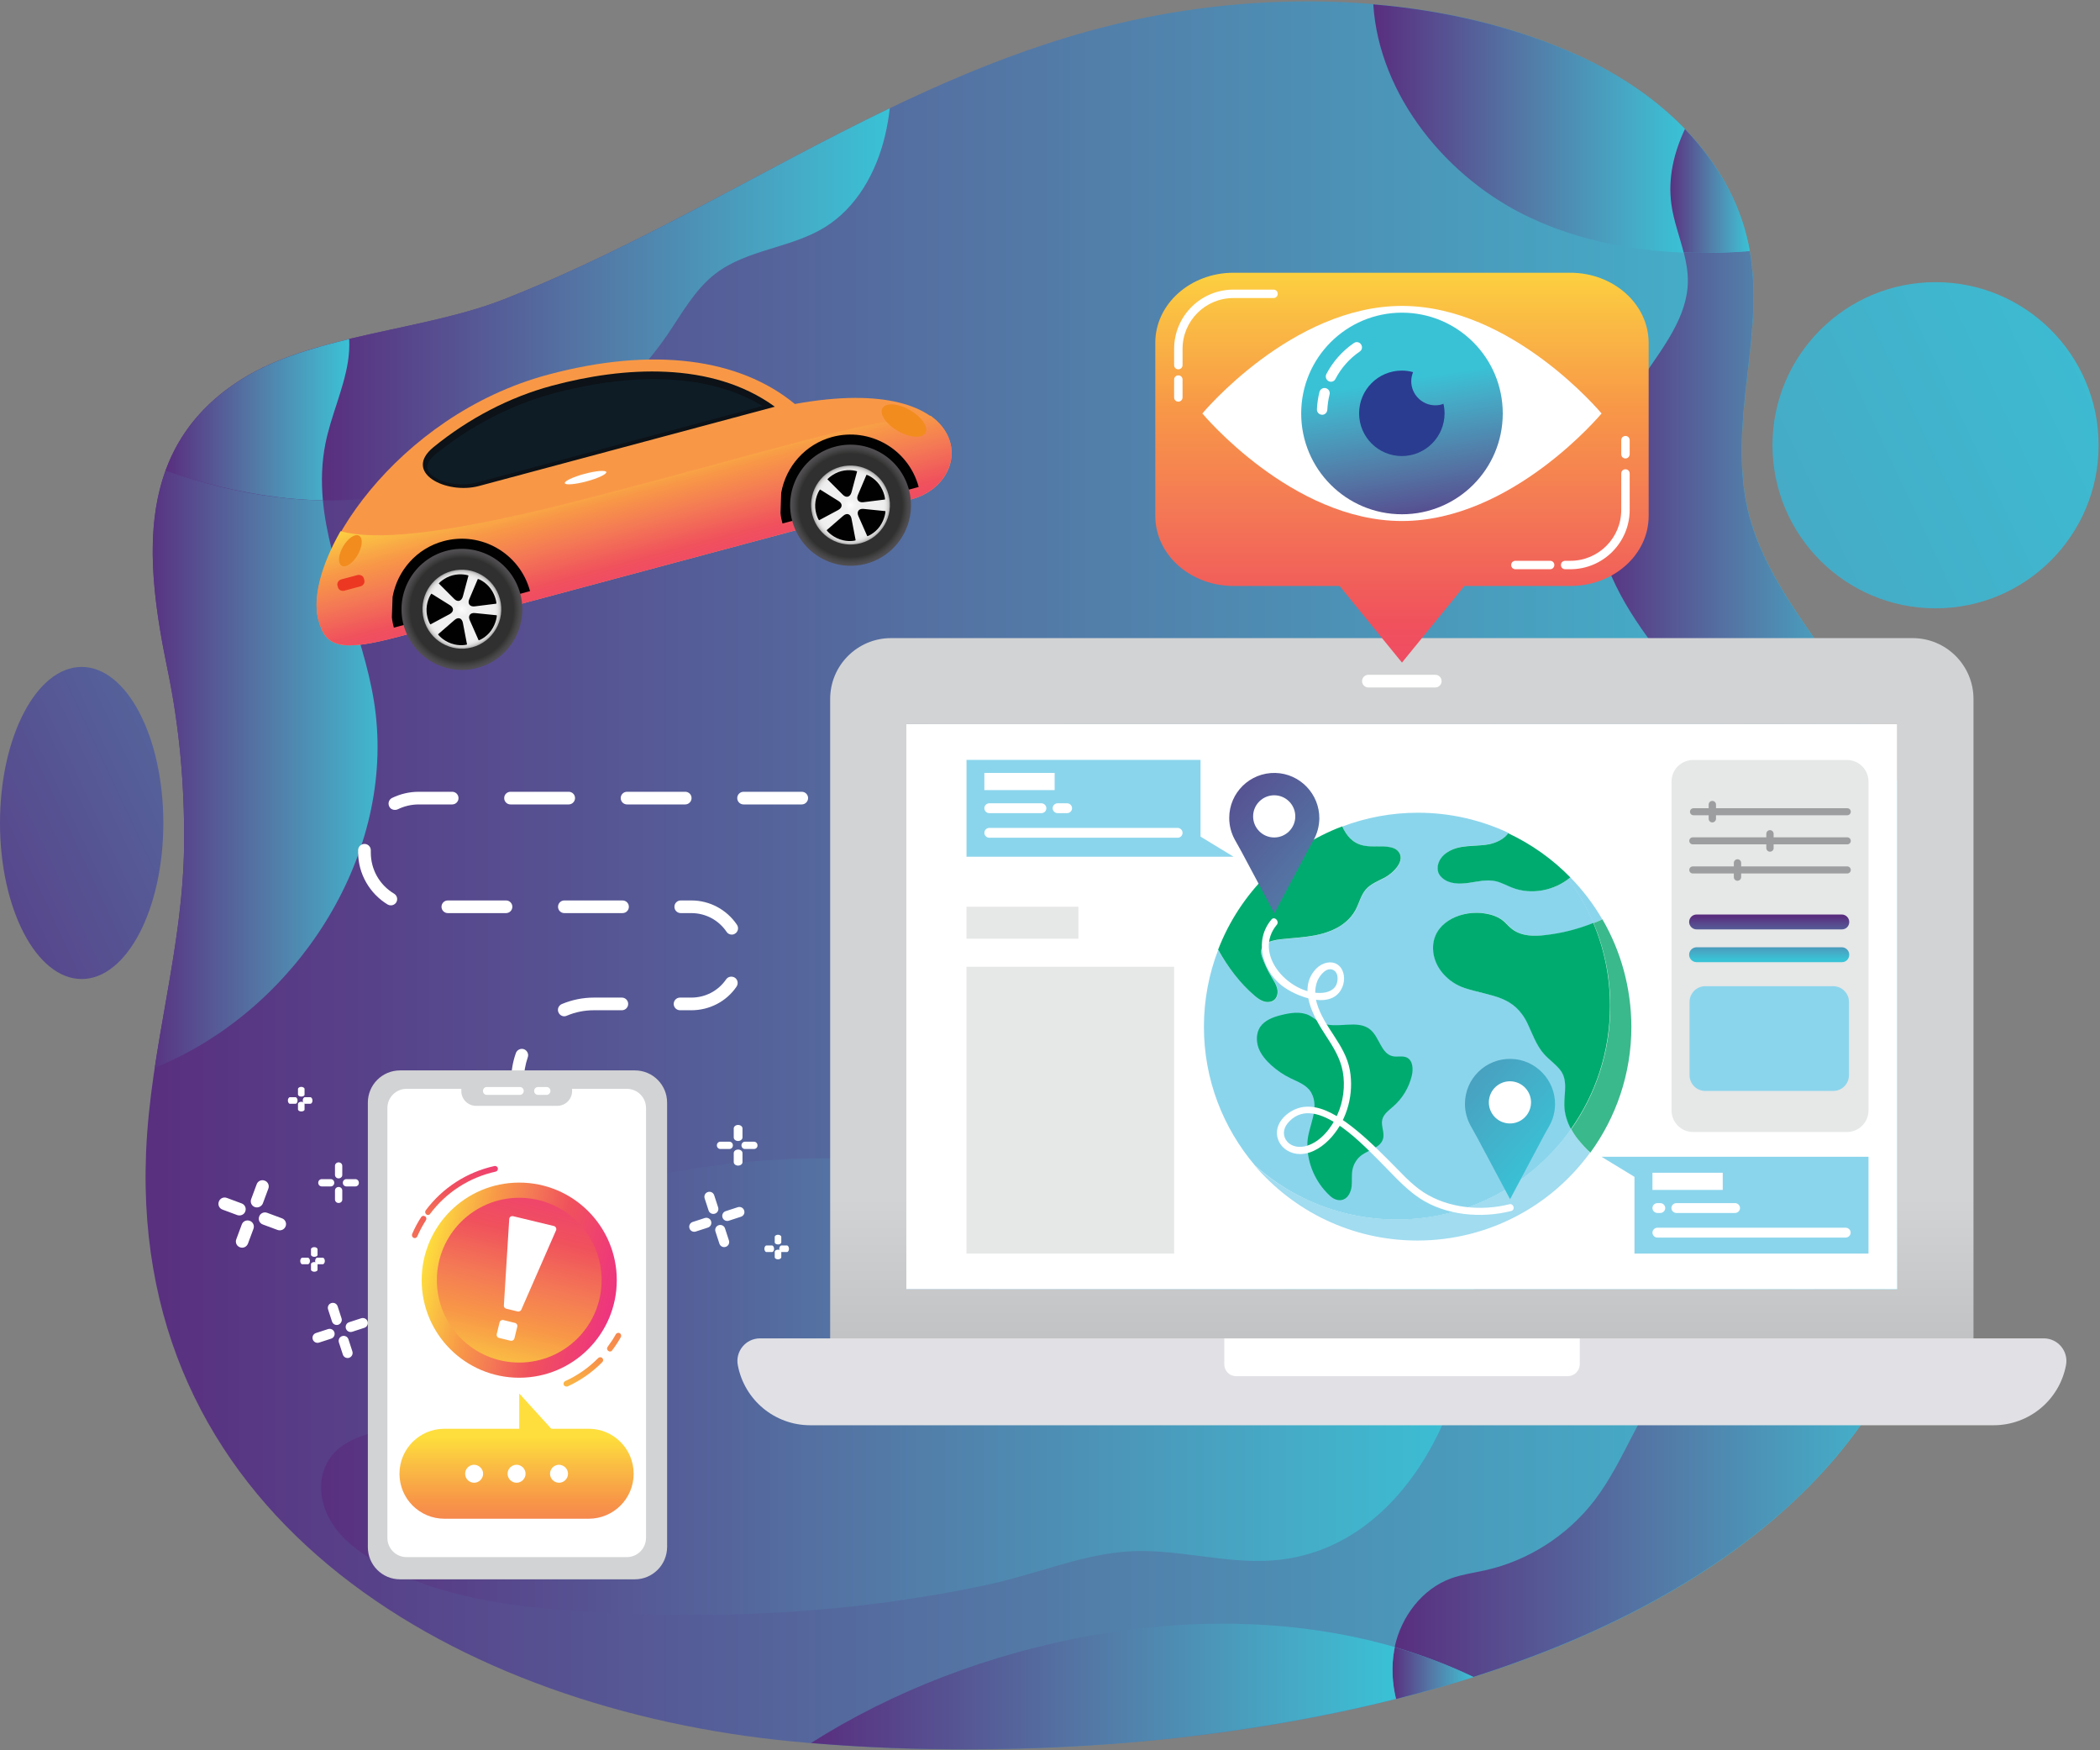 <svg xmlns="http://www.w3.org/2000/svg" width="240" height="200" viewBox="0 0 240 200">
  <rect x="0" y="0" width="240" height="200" fill="#808080" stroke="none"/>
  <defs>
    <linearGradient id="dataprivacy-a" x1="-.005%" x2="99.994%" y1="49.999%" y2="49.999%">
      <stop offset="0%" stop-color="#592E7F"/>
      <stop offset="49.13%" stop-color="#537AA7"/>
      <stop offset="84.2%" stop-color="#45ACC7"/>
      <stop offset="100%" stop-color="#39C2D6"/>
    </linearGradient>
    <linearGradient id="dataprivacy-b" x1="-57.605%" x2="376.74%" y1="146.404%" y2="-242.826%">
      <stop offset="0%" stop-color="#592E7F"/>
      <stop offset="49.13%" stop-color="#537AA7"/>
      <stop offset="84.2%" stop-color="#45ACC7"/>
      <stop offset="100%" stop-color="#39C2D6"/>
    </linearGradient>
    <linearGradient id="dataprivacy-c" x1="-657.207%" x2="136.838%" y1="381.723%" y2="9.272%">
      <stop offset="0%" stop-color="#592E7F"/>
      <stop offset="49.13%" stop-color="#537AA7"/>
      <stop offset="84.2%" stop-color="#45ACC7"/>
      <stop offset="100%" stop-color="#39C2D6"/>
    </linearGradient>
    <linearGradient id="dataprivacy-d" x1="-.039%" x2="99.989%" y1="49.946%" y2="49.946%">
      <stop offset="0%" stop-color="#592E7F"/>
      <stop offset="49.13%" stop-color="#537AA7"/>
      <stop offset="84.2%" stop-color="#45ACC7"/>
      <stop offset="100%" stop-color="#39C2D6"/>
    </linearGradient>
    <linearGradient id="dataprivacy-e" x1=".009%" x2="100.015%" y1="50.003%" y2="50.003%">
      <stop offset="0%" stop-color="#592E7F"/>
      <stop offset="49.13%" stop-color="#537AA7"/>
      <stop offset="84.2%" stop-color="#45ACC7"/>
      <stop offset="100%" stop-color="#39C2D6"/>
    </linearGradient>
    <linearGradient id="dataprivacy-f" x1="-.028%" x2="99.998%" y1="50.003%" y2="50.003%">
      <stop offset="0%" stop-color="#592E7F"/>
      <stop offset="49.13%" stop-color="#537AA7"/>
      <stop offset="84.2%" stop-color="#45ACC7"/>
      <stop offset="100%" stop-color="#39C2D6"/>
    </linearGradient>
    <linearGradient id="dataprivacy-g" x1="-.044%" x2="99.95%" y1="49.98%" y2="49.98%">
      <stop offset="0%" stop-color="#592E7F"/>
      <stop offset="49.13%" stop-color="#537AA7"/>
      <stop offset="84.2%" stop-color="#45ACC7"/>
      <stop offset="100%" stop-color="#39C2D6"/>
    </linearGradient>
    <linearGradient id="dataprivacy-h" x1=".037%" x2="100.171%" y1="50.01%" y2="50.01%">
      <stop offset="0%" stop-color="#592E7F"/>
      <stop offset="49.13%" stop-color="#537AA7"/>
      <stop offset="84.2%" stop-color="#45ACC7"/>
      <stop offset="100%" stop-color="#39C2D6"/>
    </linearGradient>
    <linearGradient id="dataprivacy-i" x1=".028%" x2="100.023%" y1="50.015%" y2="50.015%">
      <stop offset="0%" stop-color="#592E7F"/>
      <stop offset="49.13%" stop-color="#537AA7"/>
      <stop offset="84.2%" stop-color="#45ACC7"/>
      <stop offset="100%" stop-color="#39C2D6"/>
    </linearGradient>
    <linearGradient id="dataprivacy-j" x1="-.031%" x2="99.992%" y1="49.985%" y2="49.985%">
      <stop offset="0%" stop-color="#592E7F"/>
      <stop offset="49.13%" stop-color="#537AA7"/>
      <stop offset="84.2%" stop-color="#45ACC7"/>
      <stop offset="100%" stop-color="#39C2D6"/>
    </linearGradient>
    <linearGradient id="dataprivacy-k" x1=".031%" x2="99.949%" y1="49.976%" y2="49.976%">
      <stop offset="0%" stop-color="#592E7F"/>
      <stop offset="49.13%" stop-color="#537AA7"/>
      <stop offset="84.2%" stop-color="#45ACC7"/>
      <stop offset="100%" stop-color="#39C2D6"/>
    </linearGradient>
    <linearGradient id="dataprivacy-l" x1=".01%" x2="100.017%" y1="50.098%" y2="50.098%">
      <stop offset="0%" stop-color="#592E7F"/>
      <stop offset="49.13%" stop-color="#537AA7"/>
      <stop offset="84.2%" stop-color="#45ACC7"/>
      <stop offset="100%" stop-color="#39C2D6"/>
    </linearGradient>
    <linearGradient id="dataprivacy-m" x1="-.002%" x2="99.999%" y1="49.984%" y2="49.984%">
      <stop offset="0%" stop-color="#592E7F"/>
      <stop offset="49.13%" stop-color="#537AA7"/>
      <stop offset="84.2%" stop-color="#45ACC7"/>
      <stop offset="100%" stop-color="#39C2D6"/>
    </linearGradient>
    <linearGradient id="dataprivacy-n" x1="50.007%" x2="50.007%" y1="141.398%" y2="78.042%">
      <stop offset="0%" stop-color="#9D9E9F"/>
      <stop offset="100%" stop-color="#D2D3D4"/>
    </linearGradient>
    <linearGradient id="dataprivacy-o" x1="-35.444%" x2="201.36%" y1="-71.599%" y2="251.02%">
      <stop offset="0%" stop-color="#592E7F"/>
      <stop offset="49.13%" stop-color="#537AA7"/>
      <stop offset="84.2%" stop-color="#45ACC7"/>
      <stop offset="100%" stop-color="#39C2D6"/>
    </linearGradient>
    <linearGradient id="dataprivacy-p" x1="-159.876%" x2="76.928%" y1="-241.162%" y2="81.457%">
      <stop offset="0%" stop-color="#592E7F"/>
      <stop offset="49.13%" stop-color="#537AA7"/>
      <stop offset="84.2%" stop-color="#45ACC7"/>
      <stop offset="100%" stop-color="#39C2D6"/>
    </linearGradient>
    <linearGradient id="dataprivacy-q" x1="50.046%" x2="50.046%" y1="14.169%" y2="301.892%">
      <stop offset="0%" stop-color="#592E7F"/>
      <stop offset="49.13%" stop-color="#537AA7"/>
      <stop offset="84.2%" stop-color="#45ACC7"/>
      <stop offset="100%" stop-color="#39C2D6"/>
    </linearGradient>
    <linearGradient id="dataprivacy-r" x1="50.046%" x2="50.046%" y1="-205.642%" y2="82.077%">
      <stop offset="0%" stop-color="#592E7F"/>
      <stop offset="49.13%" stop-color="#537AA7"/>
      <stop offset="84.2%" stop-color="#45ACC7"/>
      <stop offset="100%" stop-color="#39C2D6"/>
    </linearGradient>
    <linearGradient id="dataprivacy-s" x1="1.38%" x2="98.587%" y1="38.249%" y2="61.773%">
      <stop offset="0%" stop-color="#FEDE3C"/>
      <stop offset="14.73%" stop-color="#FAB944"/>
      <stop offset="28.63%" stop-color="#F89847"/>
      <stop offset="45.92%" stop-color="#F47955"/>
      <stop offset="65.21%" stop-color="#F0525C"/>
      <stop offset="100%" stop-color="#EE347F"/>
    </linearGradient>
    <linearGradient id="dataprivacy-t" x1="-1.027%" x2="204.737%" y1="206.182%" y2="-423.31%">
      <stop offset="0%" stop-color="#FEDE3C"/>
      <stop offset="14.73%" stop-color="#FAB944"/>
      <stop offset="28.63%" stop-color="#F89847"/>
      <stop offset="45.92%" stop-color="#F47955"/>
      <stop offset="65.21%" stop-color="#F0525C"/>
      <stop offset="100%" stop-color="#EE347F"/>
    </linearGradient>
    <linearGradient id="dataprivacy-u" x1="-65.711%" x2="264.316%" y1="685.22%" y2="-1117.683%">
      <stop offset="0%" stop-color="#FEDE3C"/>
      <stop offset="14.73%" stop-color="#FAB944"/>
      <stop offset="28.63%" stop-color="#F89847"/>
      <stop offset="45.92%" stop-color="#F47955"/>
      <stop offset="65.21%" stop-color="#F0525C"/>
      <stop offset="100%" stop-color="#EE347F"/>
    </linearGradient>
    <linearGradient id="dataprivacy-v" x1="-25.517%" x2="86.584%" y1="260.47%" y2="-51.843%">
      <stop offset="0%" stop-color="#FEDE3C"/>
      <stop offset="14.73%" stop-color="#FAB944"/>
      <stop offset="28.63%" stop-color="#F89847"/>
      <stop offset="45.92%" stop-color="#F47955"/>
      <stop offset="65.21%" stop-color="#F0525C"/>
      <stop offset="100%" stop-color="#EE347F"/>
    </linearGradient>
    <linearGradient id="dataprivacy-w" x1="-79.444%" x2="158.642%" y1="872.349%" y2="-642.7%">
      <stop offset="0%" stop-color="#FEDE3C"/>
      <stop offset="14.73%" stop-color="#FAB944"/>
      <stop offset="28.63%" stop-color="#F89847"/>
      <stop offset="45.92%" stop-color="#F47955"/>
      <stop offset="65.21%" stop-color="#F0525C"/>
      <stop offset="100%" stop-color="#EE347F"/>
    </linearGradient>
    <linearGradient id="dataprivacy-x" x1="33.313%" x2="68.874%" y1="118.883%" y2="-28.062%">
      <stop offset="0%" stop-color="#FEDE3C"/>
      <stop offset="14.73%" stop-color="#FAB944"/>
      <stop offset="28.63%" stop-color="#F89847"/>
      <stop offset="45.92%" stop-color="#F47955"/>
      <stop offset="65.21%" stop-color="#F0525C"/>
      <stop offset="100%" stop-color="#EE347F"/>
    </linearGradient>
    <linearGradient id="dataprivacy-y" x1="50.003%" x2="50.003%" y1="34.937%" y2="208.838%">
      <stop offset="0%" stop-color="#FEDE3C"/>
      <stop offset="14.73%" stop-color="#FAB944"/>
      <stop offset="28.63%" stop-color="#F89847"/>
      <stop offset="45.92%" stop-color="#F47955"/>
      <stop offset="65.21%" stop-color="#F0525C"/>
      <stop offset="100%" stop-color="#EE347F"/>
    </linearGradient>
    <linearGradient id="dataprivacy-z" x1="49.989%" x2="49.989%" y1="-8.275%" y2="141.024%">
      <stop offset="0%" stop-color="#FEDE3C"/>
      <stop offset="14.73%" stop-color="#FAB944"/>
      <stop offset="28.63%" stop-color="#F89847"/>
      <stop offset="45.92%" stop-color="#F47955"/>
      <stop offset="65.21%" stop-color="#F0525C"/>
      <stop offset="100%" stop-color="#EE347F"/>
    </linearGradient>
    <linearGradient id="dataprivacy-A" x1="60.519%" x2="47.41%" y1="117.37%" y2="33.595%">
      <stop offset="0%" stop-color="#592E7F"/>
      <stop offset="49.13%" stop-color="#537AA7"/>
      <stop offset="84.2%" stop-color="#45ACC7"/>
      <stop offset="100%" stop-color="#39C2D6"/>
    </linearGradient>
    <linearGradient id="dataprivacy-B" x1="49.989%" x2="49.989%" y1="-8.275%" y2="141.024%">
      <stop offset="0%" stop-color="#FEDE3C"/>
      <stop offset="14.73%" stop-color="#FAB944"/>
      <stop offset="28.63%" stop-color="#F89847"/>
      <stop offset="45.92%" stop-color="#F47955"/>
      <stop offset="65.21%" stop-color="#F0525C"/>
      <stop offset="100%" stop-color="#EE347F"/>
    </linearGradient>
    <radialGradient id="dataprivacy-C" cx="49.979%" cy="49.895%" r="49.999%" fx="49.979%" fy="49.895%" gradientTransform="matrix(1 0 0 .998 0 .001)">
      <stop offset="85.58%" stop-color="#303030"/>
      <stop offset="86.35%" stop-color="#333332"/>
      <stop offset="92.11%" stop-color="#434243"/>
      <stop offset="96.87%" stop-color="#4D4B4E"/>
      <stop offset="100%" stop-color="#514F52"/>
    </radialGradient>
    <radialGradient id="dataprivacy-D" cx="49.962%" cy="50.097%" r="49.924%" fx="49.962%" fy="50.097%" gradientTransform="matrix(1 0 0 .998 0 .001)">
      <stop offset="0%" stop-color="#FFF"/>
      <stop offset="3.103%" stop-color="#FAFAFA"/>
      <stop offset="17.37%" stop-color="#F1F0F0"/>
      <stop offset="62.85%" stop-color="#F1F0F0"/>
      <stop offset="70.34%" stop-color="#F1F0F0"/>
      <stop offset="84.3%" stop-color="#EFEEEE"/>
      <stop offset="89.33%" stop-color="#E8E7E7"/>
      <stop offset="92.92%" stop-color="#DDDCDB"/>
      <stop offset="95.81%" stop-color="#CDCCCC"/>
      <stop offset="98.27%" stop-color="#BAB9B9"/>
      <stop offset="100%" stop-color="#A9A8A8"/>
    </radialGradient>
  </defs>
  <g fill="none">
    <path fill="url(#dataprivacy-a)" d="M21.044,96.193 C21.076,89.735 20.546,83.245 19.133,76.418 C16.546,63.904 15.373,50.956 27.695,43.277 C35.791,38.233 48.386,37.815 57.59,34.201 C82.12,24.594 103.1,8.129 129.237,2.361 C145.398,-1.205 164.225,-0.739 179.534,5.96 C187.02,9.237 193.799,14.345 197.622,21.719 C203.679,33.398 197.719,44.064 199.357,56.112 C200.739,66.329 209.092,73.976 213.799,82.924 C219.02,92.867 222.731,103.663 224.064,114.843 C226.345,134.008 221.173,154.49 207.968,168.594 C181.542,196.835 126.651,202.474 90.522,198.988 C52.803,195.357 15.02,174.104 16.691,131.791 C17.157,119.695 20.98,108.466 21.044,96.193 Z"/>
    <ellipse cx="9.333" cy="94.04" fill="url(#dataprivacy-b)" rx="9.333" ry="17.831"/>
    <circle cx="221.205" cy="50.876" r="18.635" fill="url(#dataprivacy-c)"/>
    <g transform="translate(17.35 .482)">
      <path fill="url(#dataprivacy-d)" d="M157.687,24.466 C163.149,26.988 169.06,28.145 175.084,28.386 C174.618,26.57 173.944,24.771 173.687,22.908 C173.269,19.888 173.944,17.012 175.229,14.281 C171.582,10.506 167.036,7.614 162.201,5.494 C155.197,2.426 147.47,0.675 139.598,0.016 C140.257,10.394 148.016,20 157.687,24.466 Z"/>
      <path fill="url(#dataprivacy-e)" d="M22.394,40.867 C21.88,44.064 20.45,47.036 19.823,50.217 C19.39,52.386 19.341,54.538 19.534,56.691 C34.811,56.948 50.378,50.297 58.956,37.719 C60.627,35.261 62.088,32.562 64.45,30.763 C68.048,28.016 73.044,27.871 76.9,25.494 C80.562,23.245 82.827,19.165 83.807,14.972 C84.048,13.96 84.225,12.916 84.337,11.888 C69.606,18.972 55.614,27.695 40.241,33.719 C34.956,35.791 28.562,36.803 22.538,38.249 C22.586,39.133 22.538,40.016 22.394,40.867 Z"/>
      <path fill="url(#dataprivacy-f)" d="M175.084,28.369 C175.357,29.446 175.55,30.522 175.55,31.631 C175.518,35.727 172.723,39.181 170.442,42.586 C167.149,47.486 164.643,53.253 165.173,59.133 C165.703,65.028 169.205,70.217 172.867,74.876 C175.534,78.265 178.426,81.606 182.088,83.888 C185.43,85.976 189.285,87.1 193.157,87.775 C195.229,88.145 197.301,88.369 199.39,88.514 C198.474,86.458 197.494,84.434 196.434,82.442 C191.743,73.494 183.373,65.847 181.992,55.631 C180.691,46.024 184.225,37.285 182.618,28.209 C180.112,28.402 177.59,28.466 175.084,28.369 Z"/>
      <path fill="url(#dataprivacy-g)" d="M19.55,56.691 C19.357,54.538 19.406,52.386 19.839,50.217 C20.466,47.052 21.896,44.064 22.41,40.867 C22.538,40.016 22.602,39.133 22.554,38.265 C18.072,39.341 13.799,40.643 10.361,42.795 C5.767,45.655 3.052,49.253 1.574,53.285 C5.639,54.699 9.831,55.743 14.104,56.289 C15.904,56.53 17.719,56.659 19.55,56.691 Z"/>
      <path fill="url(#dataprivacy-h)" d="M173.671,22.892 C173.928,24.755 174.618,26.554 175.068,28.369 C177.574,28.466 180.096,28.402 182.618,28.209 C182.217,25.912 181.478,23.598 180.257,21.237 C178.908,18.635 177.189,16.321 175.213,14.265 C173.944,16.996 173.253,19.871 173.671,22.892 Z"/>
      <path fill="url(#dataprivacy-i)" d="M174.12,156.048 C170.072,160.289 168.45,166.313 164.867,170.972 C161.799,174.972 157.301,177.863 152.369,178.956 C151.068,179.245 149.751,179.422 148.498,179.871 C145.173,181.076 142.779,184.257 142.04,187.727 C145.141,188.627 148.145,189.751 151.036,191.133 C166.586,186.185 180.627,178.747 190.602,168.096 C197.044,161.205 201.574,152.803 204.257,143.775 C196.675,143.855 188.932,146.876 182.088,150.49 C179.229,152.016 176.369,153.687 174.12,156.048 Z"/>
      <path fill="url(#dataprivacy-j)" d="M25.382,79.614 C24.129,71.855 20.257,64.321 19.55,56.691 C17.719,56.659 15.904,56.53 14.104,56.305 C9.831,55.759 5.639,54.715 1.574,53.301 C-0.9,60.08 0.161,68.112 1.783,75.952 C3.197,82.779 3.727,89.285 3.695,95.727 C3.647,104.643 1.622,112.996 0.337,121.542 C1.076,121.237 1.799,120.916 2.522,120.562 C17.639,113.317 28.048,96.161 25.382,79.614 Z"/>
      <path fill="url(#dataprivacy-k)" d="M141.976,188.145 C141.655,189.976 141.767,191.855 142.201,193.655 C145.189,192.9 148.145,192.064 151.052,191.149 C148.161,189.767 145.157,188.643 142.056,187.743 C142.024,187.871 142.008,188.016 141.976,188.145 Z"/>
      <path fill="url(#dataprivacy-l)" d="M141.976,188.145 C141.992,188 142.024,187.871 142.056,187.727 C120.161,181.382 93.976,186.843 75.341,198.683 C94.956,200.337 119.598,199.325 142.185,193.639 C141.767,191.855 141.655,189.976 141.976,188.145 Z"/>
      <path fill="url(#dataprivacy-m)" d="M80.402,131.92 C73.43,131.695 66.426,132.209 59.55,133.446 C52.996,134.635 45.639,137.317 43.47,143.614 C42.586,146.169 42.731,148.964 41.992,151.55 C40.402,157.189 34.892,161.012 29.189,162.345 C25.944,163.1 22.12,163.47 20.273,166.249 C18.908,168.305 19.165,171.133 20.402,173.253 C21.639,175.39 23.695,176.916 25.847,178.12 C32.819,182.056 41.028,183.116 49.028,183.647 C64.594,184.659 80.337,183.871 95.614,180.578 C100.851,179.454 105.928,177.253 111.293,176.819 C116.964,176.369 122.538,178.265 128.209,177.815 C143.711,176.578 151.534,158.329 151.149,144.61 L80.402,131.92 Z"/>
    </g>
    <path fill="#FFF" d="M59.839 1.478L56.9 1.478C56.498 1.478 56.177 1.157 56.177.755 56.177.353 56.498.032 56.9.032L59.839.032C60.241.032 60.562.353 60.562.755 60.562 1.157 60.241 1.478 59.839 1.478zM23.695 25.687C23.406 25.687 23.149 25.526 23.02 25.237 22.859 24.867 23.036 24.45 23.406 24.289 24.562 23.807 25.799 23.55 27.068 23.55L30.265 23.55C30.667 23.55 30.988 23.871 30.988 24.273 30.988 24.675 30.667 24.996 30.265 24.996L27.068 24.996C25.992 24.996 24.948 25.205 23.968 25.622 23.888 25.655 23.791 25.687 23.695 25.687zM38.217 24.996L36.916 24.996C36.514 24.996 36.193 24.675 36.193 24.273 36.193 23.871 36.514 23.55 36.916 23.55L38.217 23.55C39.807 23.55 41.285 22.779 42.185 21.462 42.41 21.141 42.859 21.06 43.197 21.285 43.518 21.51 43.598 21.96 43.373 22.297 42.217 24 40.273 24.996 38.217 24.996zM42.827 16.353C42.602 16.353 42.361 16.241 42.233 16.032 41.333 14.699 39.839 13.896 38.217 13.896L36.996 13.896C36.594 13.896 36.273 13.574 36.273 13.173 36.273 12.771 36.594 12.45 36.996 12.45L38.217 12.45C40.305 12.45 42.249 13.494 43.422 15.229 43.647 15.566 43.55 16.016 43.229 16.225 43.116 16.305 42.972 16.353 42.827 16.353zM30.345 13.896L23.695 13.896C23.293 13.896 22.972 13.574 22.972 13.173 22.972 12.771 23.293 12.45 23.695 12.45L30.345 12.45C30.747 12.45 31.068 12.771 31.068 13.173 31.068 13.574 30.747 13.896 30.345 13.896zM17.028 13.896L10.378 13.896C9.976 13.896 9.655 13.574 9.655 13.173 9.655 12.771 9.976 12.45 10.378 12.45L17.028 12.45C17.43 12.45 17.751 12.771 17.751 13.173 17.751 13.574 17.43 13.896 17.028 13.896zM3.871 13.012C3.743 13.012 3.614 12.98 3.502 12.916 1.43 11.663.129 9.382.129 6.972.129 6.876.129 6.779.129 6.683.145 6.281.482 5.976.884 5.992 1.285 6.008 1.59 6.345 1.574 6.747 1.574 6.827 1.574 6.892 1.574 6.972 1.574 8.916 2.57 10.683 4.241 11.679 4.578 11.888 4.691 12.321 4.482 12.675 4.353 12.884 4.112 13.012 3.871 13.012zM4.321 2.104C4.048 2.104 3.791 1.96 3.679 1.703 3.502 1.349 3.647.916 4 .739 4.964.273 5.992.032 7.068.032L10.876.032C11.277.032 11.598.353 11.598.755 11.598 1.157 11.277 1.478 10.876 1.478L7.068 1.478C6.217 1.478 5.398 1.671 4.643 2.04 4.546 2.088 4.434 2.104 4.321 2.104zM50.827 1.478L44.177 1.478C43.775 1.478 43.454 1.157 43.454.755 43.454.353 43.775.032 44.177.032L50.827.032C51.229.032 51.55.353 51.55.755 51.55 1.141 51.229 1.478 50.827 1.478zM37.51 1.478L30.859 1.478C30.458 1.478 30.137 1.157 30.137.755 30.137.353 30.458.032 30.859.032L37.51.032C37.912.032 38.233.353 38.233.755 38.233 1.141 37.912 1.478 37.51 1.478zM24.193 1.478L17.542 1.478C17.141 1.478 16.819 1.157 16.819.755 16.819.353 17.141.032 17.542.032L24.193.032C24.594.032 24.916.353 24.916.755 24.916 1.141 24.594 1.478 24.193 1.478zM18.345 33.735C17.944 33.735 17.622 33.414 17.622 33.012 17.622 31.936 17.799 30.892 18.153 29.896 18.281 29.526 18.699 29.317 19.068 29.446 19.438 29.574 19.647 29.992 19.518 30.361 19.229 31.213 19.068 32.096 19.068 33.012 19.068 33.414 18.747 33.735 18.345 33.735z" transform="translate(40.803 90.442)"/>
    <g transform="translate(84.177 72.771)">
      <path fill="url(#dataprivacy-n)" d="M141.365,78.94 L141.365,7.1 C141.365,3.261 138.249,0.145 134.41,0.145 L17.655,0.145 C13.815,0.145 10.699,3.261 10.699,7.1 L10.699,78.94 L10.699,82.297 L141.365,82.297 L141.365,78.94 Z M132.675,74.554 L19.422,74.554 L19.422,9.976 L132.675,9.976 L132.675,74.554 Z"/>
      <path fill="#E1E1E5" d="M143.663,90.088 L8.418,90.088 C4.369,90.088 0.9,87.213 0.145,83.229 L0.145,83.229 C-0.161,81.639 1.06,80.161 2.683,80.161 L149.398,80.161 C151.02,80.161 152.241,81.639 151.936,83.229 L151.936,83.229 C151.181,87.213 147.711,90.088 143.663,90.088 Z"/>
      <path fill="#FFF" d="M95.004,84.482 L57.092,84.482 C56.337,84.482 55.743,83.871 55.743,83.133 L55.743,81.189 L55.743,80.177 L96.369,80.177 L96.369,83.133 C96.353,83.871 95.743,84.482 95.004,84.482 Z"/>
      <rect width="113.253" height="64.578" x="19.406" y="9.976" fill="#FFF"/>
      <path fill="#FFF" d="M79.855,5.783 L72.209,5.783 C71.807,5.783 71.486,5.462 71.486,5.06 C71.486,4.659 71.807,4.337 72.209,4.337 L79.855,4.337 C80.257,4.337 80.578,4.659 80.578,5.06 C80.578,5.462 80.257,5.783 79.855,5.783 Z"/>
      <g transform="translate(26.185 13.976)">
        <g transform="translate(27.149 1.446)">
          <g transform="translate(0 4.659)">
            <path fill="#A1DCF0" d="M42.876,37.398 C42.57,37.012 42.281,36.594 42.04,36.161 C37.622,42.41 30.345,46.49 22.104,46.49 C15.871,46.49 10.185,44.145 5.863,40.305 C10.345,45.558 17.012,48.9 24.466,48.9 C32.578,48.9 39.775,44.948 44.209,38.859 C43.759,38.394 43.293,37.912 42.876,37.398 Z"/>
            <path fill="#8BD5EC" d="M45.574,12.209 L45.606,12.193 C44.594,10.442 43.357,8.835 41.96,7.406 C41.88,7.47 41.799,7.534 41.719,7.598 C42.859,9.141 43.839,10.843 44.594,12.643 C44.932,12.498 45.253,12.353 45.574,12.209 Z"/>
            <path fill="#3AB98C" d="M45.622,12.193 L45.59,12.209 C45.269,12.353 44.948,12.498 44.61,12.627 C45.831,15.534 46.522,18.747 46.522,22.104 C46.522,27.341 44.867,32.193 42.056,36.177 C42.297,36.61 42.57,37.028 42.892,37.414 C43.309,37.928 43.759,38.41 44.241,38.859 C47.181,34.827 48.932,29.847 48.932,24.482 C48.916,19.984 47.711,15.791 45.622,12.193 Z"/>
            <path fill="#8BD5EC" d="M42.056,36.161 C41.606,35.325 41.317,34.41 41.301,33.43 C41.269,32.08 41.751,30.538 40.803,29.382 C40.257,28.707 39.518,28.225 38.956,27.566 C38.104,26.586 37.671,25.333 37.124,24.161 C35.582,20.867 32.996,21.044 29.944,20.064 C28,19.438 26.345,17.687 26.297,15.566 C26.217,12.675 29.189,11.261 31.727,11.47 C32.643,11.534 33.574,11.775 34.297,12.353 C34.667,12.659 34.972,13.044 35.357,13.333 C36.402,14.137 37.863,14.153 39.165,14.008 C41.044,13.799 42.876,13.333 44.627,12.627 C43.871,10.827 42.892,9.141 41.751,7.582 C39.952,8.948 37.446,9.398 35.341,8.562 C34.715,8.305 34.104,7.968 33.446,7.823 C32.434,7.598 31.39,7.871 30.361,8.016 C29.333,8.161 28.177,8.145 27.39,7.486 C27.181,7.309 27.004,7.1 26.908,6.843 C26.779,6.522 26.795,6.169 26.892,5.847 C27.197,4.787 28.321,4.145 29.414,3.936 C30.506,3.727 31.631,3.823 32.723,3.598 C33.558,3.438 34.426,3.004 34.908,2.329 C31.759,0.851 28.241,0.016 24.53,0.016 C21.494,0.016 18.586,0.578 15.904,1.59 C16.369,2.635 17.06,3.486 18.313,3.775 C19.341,4 20.369,3.775 21.382,3.968 C21.703,4.032 22.024,4.145 22.249,4.386 C23.293,5.478 21.655,6.972 20.771,7.438 C20,7.839 19.149,8.161 18.586,8.819 C18.008,9.494 17.831,10.394 17.414,11.165 C16.867,12.177 15.904,12.932 14.843,13.414 C12.964,14.249 10.876,14.265 8.867,14.49 C7.647,14.635 6.201,15.036 6.763,16.578 C7.052,17.365 7.422,18.137 7.855,18.859 C8.096,19.261 8.353,19.647 8.466,20.096 C8.578,20.546 8.514,21.076 8.177,21.382 C7.871,21.671 7.39,21.719 6.988,21.606 C6.586,21.494 6.233,21.237 5.912,20.964 C4.241,19.534 2.827,17.655 1.703,15.711 C0.659,18.426 0.08,21.382 0.08,24.482 C0.08,30.522 2.281,36.048 5.912,40.321 C10.217,44.177 15.904,46.506 22.153,46.506 C30.361,46.49 37.639,42.41 42.056,36.161 Z"/>
            <path fill="#00AB70" d="M35.325,13.333 C34.94,13.044 34.635,12.659 34.265,12.353 C33.542,11.775 32.61,11.55 31.695,11.47 C29.157,11.277 26.201,12.675 26.265,15.566 C26.313,17.687 27.984,19.438 29.912,20.064 C32.98,21.044 35.55,20.884 37.092,24.161 C37.639,25.333 38.072,26.586 38.924,27.566 C39.486,28.209 40.225,28.707 40.771,29.382 C41.719,30.538 41.237,32.08 41.269,33.43 C41.285,34.41 41.574,35.325 42.024,36.161 C44.835,32.193 46.49,27.341 46.49,22.088 C46.49,18.731 45.815,15.534 44.578,12.61 C42.827,13.317 40.98,13.783 39.116,13.992 C37.831,14.153 36.386,14.137 35.325,13.333 Z"/>
            <path fill="#00AB70" d="M31.084 2.169C29.992 2.378 28.867 2.297 27.775 2.506 26.683 2.715 25.558 3.341 25.253 4.418 25.157 4.739 25.157 5.092 25.269 5.414 25.365 5.671 25.542 5.88 25.751 6.056 26.538 6.731 27.695 6.731 28.723 6.586 29.751 6.442 30.795 6.169 31.807 6.394 32.466 6.538 33.076 6.892 33.703 7.133 35.904 8 38.554 7.47 40.353 5.96 38.329 3.888 35.92 2.169 33.253.916 32.787 1.574 31.92 1.992 31.084 2.169zM4.289 19.502C4.61 19.775 4.964 20.032 5.365 20.145 5.767 20.257 6.249 20.209 6.554 19.92 6.892 19.598 6.956 19.084 6.843 18.635 6.731 18.185 6.474 17.799 6.233 17.398 5.799 16.675 5.43 15.904 5.141 15.116 4.562 13.574 6.024 13.173 7.245 13.028 9.253 12.803 11.341 12.803 13.221 11.952 14.281 11.486 15.229 10.731 15.791 9.703 16.209 8.932 16.402 8.016 16.964 7.357 17.526 6.699 18.378 6.378 19.149 5.976 20.032 5.51 21.671 4.016 20.627 2.924 20.402 2.683 20.08 2.57 19.759 2.506 18.731 2.297 17.703 2.538 16.691 2.313 15.438 2.04 14.763 1.173 14.281.129 7.775 2.586 2.586 7.743.096 14.217 1.205 16.209 2.618 18.088 4.289 19.502zM10.779 39.197C11.229 40.418 11.952 41.51 12.932 42.394 13.317 42.747 13.88 42.956 14.378 42.779 14.972 42.57 15.277 41.896 15.357 41.253 15.422 40.627 15.325 39.968 15.454 39.341 15.598 38.651 16 38.024 16.578 37.639 17.414 37.06 18.667 36.819 18.94 35.839 19.149 35.116 18.683 34.345 18.859 33.622 19.02 32.996 19.598 32.578 20.096 32.145 21.157 31.229 21.912 29.976 22.233 28.61 22.41 27.855 22.361 26.876 21.655 26.538 21.157 26.313 20.578 26.506 20.048 26.394 18.731 26.104 18.538 24.241 17.51 23.373 16.032 22.104 13.622 23.373 11.855 22.554 11.357 22.329 10.94 21.944 10.458 21.703 9.494 21.253 8.353 21.43 7.325 21.687 6.41 21.912 5.43 22.265 4.9 23.052 4.45 23.743 4.434 24.643 4.707 25.43 4.996 26.201 5.542 26.843 6.153 27.406 6.811 28 7.55 28.514 8.353 28.9 9.237 29.333 10.249 29.687 10.731 30.538 11.775 32.369 10.361 34.426 10.297 36.321 10.281 37.301 10.442 38.281 10.779 39.197z" transform="translate(1.606 1.446)"/>
          </g>
          <g transform="translate(2.892)">
            <path fill="url(#dataprivacy-o)" d="M9.703,7.823 C10.12,7.1 10.361,6.249 10.378,5.349 C10.41,2.538 8.161,0.193 5.349,0.129 C2.442,0.064 0.08,2.394 0.08,5.269 C0.08,6.185 0.321,7.036 0.739,7.791 C0.996,8.257 1.269,8.723 1.526,9.205 L5.237,16.161 L9.076,8.948 C9.269,8.578 9.494,8.209 9.703,7.823 Z"/>
            <circle cx="5.221" cy="5.092" r="2.41" fill="#FFF"/>
          </g>
          <g transform="translate(29.88 32.771)">
            <path fill="url(#dataprivacy-p)" d="M9.655,7.727 C10.072,7.004 10.313,6.153 10.329,5.253 C10.361,2.442 8.112,0.096 5.301,0.032 C2.394,-0.032 0.032,2.297 0.032,5.173 C0.032,6.088 0.273,6.94 0.691,7.695 C0.948,8.161 1.221,8.627 1.478,9.108 L5.189,16.064 L9.028,8.851 C9.221,8.482 9.446,8.096 9.655,7.727 Z"/>
            <circle cx="5.174" cy="5.002" r="2.41" fill="#FFF" transform="rotate(-76.714 5.174 5.002)"/>
          </g>
          <path fill="#FFF" d="M7.807,16.867 C5.831,19.197 6.667,22.57 8.932,24.386 C10.554,25.687 14.811,27.373 15.92,24.546 C16.225,23.791 16.161,22.763 15.534,22.169 C14.779,21.462 13.59,21.799 12.932,22.474 C10.715,24.739 12.627,28.032 14.008,30.137 C14.859,31.438 15.663,32.707 15.952,34.265 C16.241,35.904 16.016,37.655 15.341,39.165 C14.683,40.659 13.462,42.233 11.855,42.731 C11.084,42.972 10.169,42.892 9.606,42.265 C9.06,41.639 9.124,40.819 9.622,40.193 C12.562,36.562 17.912,42.281 19.952,44.289 C21.462,45.783 22.924,47.518 24.707,48.707 C27.695,50.699 31.775,51.052 35.197,50.185 C35.695,50.056 35.486,49.285 34.988,49.414 C31.791,50.217 28.032,49.88 25.205,48.064 C23.679,47.084 22.442,45.606 21.157,44.353 C19.614,42.811 18.04,41.269 16.257,40 C14.892,39.036 13.189,38.072 11.454,38.297 C9.751,38.522 7.855,40.225 8.578,42.072 C8.98,43.1 10.04,43.695 11.116,43.679 C12.53,43.647 13.799,42.731 14.699,41.703 C16.498,39.631 17.237,36.755 16.755,34.072 C16.225,31.149 13.783,29.205 12.98,26.426 C12.739,25.59 12.723,24.723 13.044,23.904 C13.301,23.261 14.153,22.169 14.956,22.699 C15.422,23.004 15.422,23.743 15.261,24.209 C14.988,24.996 14.153,25.253 13.382,25.269 C9.735,25.333 5.606,20.803 8.434,17.446 C8.707,17.044 8.145,16.482 7.807,16.867 L7.807,16.867 Z"/>
        </g>
        <polygon fill="#8BD5EC" points="26.843 8.851 26.843 .08 .096 .08 .096 11.149 25.076 11.149 26.843 11.149 30.618 11.149"/>
        <g fill="#FFF" transform="translate(2.088 1.446)">
          <rect width="8.032" height="1.96" x=".048" y=".129"/>
          <path d="M9.51 1.189L8.418 1.189C8.112 1.189 7.855.932 7.855.627 7.855.321 8.112.064 8.418.064L9.51.064C9.815.064 10.072.321 10.072.627 10.072.932 9.815 1.189 9.51 1.189zM6.57 1.189L.61 1.189C.305 1.189.048.932.048.627.048.321.305.064.61.064L6.57.064C6.876.064 7.133.321 7.133.627 7.133.932 6.892 1.189 6.57 1.189zM22.137 4L.61 4C.305 4 .048 3.743.048 3.438.048 3.133.305 2.876.61 2.876L22.137 2.876C22.442 2.876 22.699 3.133 22.699 3.438 22.699 3.743 22.458 4 22.137 4z" transform="translate(0 3.534)"/>
        </g>
        <polygon fill="#8BD5EC" points="76.434 47.727 76.434 56.498 103.181 56.498 103.181 45.43 78.201 45.43 76.434 45.43 72.659 45.43"/>
        <g fill="#FFF" transform="translate(78.394 47.229)">
          <rect width="8.032" height="1.96" x=".096" y=".032"/>
          <path d="M9.542 1.253L2.827 1.253C2.522 1.253 2.265.996 2.265.691 2.265.386 2.522.129 2.827.129L9.542.129C9.847.129 10.104.386 10.104.691 10.104.996 9.847 1.253 9.542 1.253zM.996 1.253L.659 1.253C.353 1.253.096.996.096.691.096.386.353.129.659.129L.996.129C1.301.129 1.558.386 1.558.691 1.558.996 1.301 1.253.996 1.253zM22.185 4.064L.659 4.064C.353 4.064.096 3.807.096 3.502.096 3.197.353 2.94.659 2.94L22.185 2.94C22.49 2.94 22.747 3.197 22.747 3.502 22.747 3.807 22.49 4.064 22.185 4.064z" transform="translate(0 3.373)"/>
        </g>
        <rect width="12.787" height="3.647" x=".096" y="16.867" fill="#E6E7E7"/>
        <rect width="23.727" height="32.771" x=".096" y="23.727" fill="#E6E7E7"/>
      </g>
      <g transform="translate(106.827 13.976)">
        <path fill="#E6E7E7" d="M20.08,42.602 L2.49,42.602 C1.124,42.602 0.032,41.494 0.032,40.145 L0.032,2.554 C0.032,1.189 1.141,0.096 2.49,0.096 L20.08,0.096 C21.446,0.096 22.538,1.205 22.538,2.554 L22.538,40.145 C22.538,41.51 21.43,42.602 20.08,42.602 Z"/>
        <g transform="translate(1.928 4.659)">
          <g transform="translate(0 13.012)">
            <path fill="url(#dataprivacy-q)" d="M17.574,1.783 L0.964,1.783 C0.498,1.783 0.112,1.398 0.112,0.932 L0.112,0.932 C0.112,0.466 0.498,0.08 0.964,0.08 L17.558,0.08 C18.024,0.08 18.41,0.466 18.41,0.932 L18.41,0.932 C18.41,1.414 18.04,1.783 17.574,1.783 Z"/>
            <path fill="url(#dataprivacy-r)" d="M17.574,5.526 L0.964,5.526 C0.498,5.526 0.112,5.141 0.112,4.675 L0.112,4.675 C0.112,4.209 0.498,3.823 0.964,3.823 L17.558,3.823 C18.024,3.823 18.41,4.209 18.41,4.675 L18.41,4.675 C18.41,5.157 18.04,5.526 17.574,5.526 Z"/>
          </g>
          <g fill="#9D9E9F">
            <path d="M18.185 1.751L.61 1.751C.386 1.751.209 1.574.209 1.349L.209 1.349C.209 1.124.386.948.61.948L18.185.948C18.41.948 18.586 1.124 18.586 1.349L18.586 1.349C18.586 1.558 18.41 1.751 18.185 1.751zM18.185 5.076L.53 5.076C.305 5.076.129 4.9.129 4.675L.129 4.675C.129 4.45.305 4.273.53 4.273L18.185 4.273C18.41 4.273 18.586 4.45 18.586 4.675L18.586 4.675C18.586 4.9 18.41 5.076 18.185 5.076zM18.185 8.402L.53 8.402C.305 8.402.129 8.225.129 8L.129 8C.129 7.775.305 7.598.53 7.598L18.185 7.598C18.41 7.598 18.586 7.775 18.586 8L18.586 8C18.586 8.225 18.41 8.402 18.185 8.402z"/>
            <path d="M2.763 2.57L2.763 2.57C2.522 2.57 2.345 2.378 2.345 2.153L2.345.53C2.345.289 2.538.112 2.763.112L2.763.112C3.004.112 3.181.305 3.181.53L3.181 2.153C3.181 2.378 2.988 2.57 2.763 2.57zM5.639 9.237L5.639 9.237C5.398 9.237 5.221 9.044 5.221 8.819L5.221 7.197C5.221 6.956 5.414 6.779 5.639 6.779L5.639 6.779C5.88 6.779 6.056 6.972 6.056 7.197L6.056 8.819C6.056 9.044 5.863 9.237 5.639 9.237zM9.349 5.912L9.349 5.912C9.108 5.912 8.932 5.719 8.932 5.494L8.932 3.871C8.932 3.631 9.124 3.454 9.349 3.454L9.349 3.454C9.59 3.454 9.767 3.647 9.767 3.871L9.767 5.494C9.783 5.719 9.59 5.912 9.349 5.912z"/>
          </g>
          <path fill="#8BD5EC" d="M16.578,33.253 L1.96,33.253 C0.964,33.253 0.161,32.45 0.161,31.454 L0.161,23.084 C0.161,22.088 0.964,21.285 1.96,21.285 L16.578,21.285 C17.574,21.285 18.378,22.088 18.378,23.084 L18.378,31.454 C18.378,32.45 17.574,33.253 16.578,33.253 Z"/>
        </g>
      </g>
    </g>
    <g transform="translate(41.928 122.249)">
      <path fill="#D2D3D4" d="M30.618,58.217 L3.791,58.217 C1.751,58.217 0.112,56.562 0.112,54.538 L0.112,3.743 C0.112,1.703 1.767,0.064 3.791,0.064 L30.635,0.064 C32.675,0.064 34.313,1.719 34.313,3.743 L34.313,54.538 C34.297,56.562 32.659,58.217 30.618,58.217 Z"/>
      <path fill="#FFF" d="M29.703,55.679 L4.546,55.679 C3.325,55.679 2.345,54.699 2.345,53.478 L2.345,4.369 C2.345,3.149 3.325,2.169 4.546,2.169 L29.703,2.169 C30.924,2.169 31.904,3.149 31.904,4.369 L31.904,53.478 C31.904,54.683 30.924,55.679 29.703,55.679 Z"/>
      <path fill="#D2D3D4" d="M21.767,4.112 L12.482,4.112 C11.55,4.112 10.795,3.357 10.795,2.426 L10.795,0.643 L23.454,0.643 L23.454,2.426 C23.454,3.357 22.699,4.112 21.767,4.112 Z"/>
      <path fill="#FFF" d="M4.321.933L.53.933C.289.933.096.733.096.483.096.233.289.033.53.033L4.321.033C4.562.033 4.755.233 4.755.483 4.755.717 4.562.933 4.321.933zM7.373.933L6.378.933C6.137.933 5.944.733 5.944.483 5.944.233 6.137.033 6.378.033L7.373.033C7.614.033 7.807.233 7.807.483 7.807.717 7.614.933 7.373.933z" transform="translate(13.173 1.928)"/>
      <g transform="translate(5.14 10.924)">
        <circle cx="12.273" cy="13.108" r="11.149" fill="url(#dataprivacy-s)"/>
        <path fill="url(#dataprivacy-t)" d="M17.59,25.253 C17.494,25.237 17.414,25.173 17.365,25.076 C17.285,24.916 17.365,24.723 17.526,24.643 C18.94,24 20.209,23.116 21.301,22.008 C21.43,21.88 21.639,21.88 21.767,22.008 C21.896,22.137 21.896,22.345 21.767,22.474 C20.627,23.631 19.293,24.562 17.799,25.253 C17.735,25.269 17.655,25.269 17.59,25.253 Z"/>
        <path fill="url(#dataprivacy-u)" d="M22.57,21.253 C22.522,21.237 22.49,21.221 22.442,21.189 C22.297,21.076 22.265,20.867 22.378,20.723 C22.715,20.273 23.036,19.791 23.309,19.293 C23.406,19.133 23.598,19.084 23.759,19.165 C23.92,19.261 23.968,19.454 23.888,19.614 C23.598,20.129 23.261,20.643 22.908,21.108 C22.843,21.237 22.699,21.285 22.57,21.253 Z"/>
        <path fill="url(#dataprivacy-v)" d="M1.767,5.655 C1.719,5.639 1.687,5.622 1.655,5.59 C1.51,5.478 1.478,5.269 1.59,5.124 C3.518,2.554 6.297,0.755 9.446,0.064 C9.622,0.032 9.799,0.145 9.831,0.321 C9.863,0.498 9.751,0.675 9.574,0.707 C6.586,1.365 3.936,3.068 2.104,5.51 C2.04,5.639 1.896,5.687 1.767,5.655 Z"/>
        <path fill="url(#dataprivacy-w)" d="M0.257,8.289 C0.241,8.289 0.225,8.273 0.209,8.273 C0.048,8.209 -0.032,8 0.032,7.839 C0.321,7.165 0.659,6.522 1.06,5.912 C1.157,5.751 1.365,5.719 1.51,5.815 C1.671,5.912 1.703,6.12 1.606,6.265 C1.237,6.843 0.9,7.47 0.627,8.096 C0.562,8.257 0.402,8.337 0.257,8.289 Z"/>
        <circle cx="12.273" cy="13.108" r="9.414" fill="url(#dataprivacy-x)"/>
        <path fill="#FFF" d="M11.582,5.799 L16.241,6.924 C16.434,6.972 16.546,7.165 16.498,7.373 L12.546,16.402 C12.498,16.594 12.305,16.723 12.112,16.691 L10.795,16.369 C10.586,16.321 10.474,16.112 10.522,15.92 L11.133,6.088 C11.181,5.863 11.373,5.751 11.582,5.799 Z M10.474,17.671 L11.791,17.992 C11.984,18.04 12.096,18.233 12.048,18.426 L11.727,19.743 C11.679,19.952 11.486,20.064 11.293,20.032 L9.976,19.711 C9.767,19.663 9.655,19.47 9.703,19.261 L10.024,17.944 C10.072,17.735 10.265,17.622 10.474,17.671 Z"/>
      </g>
      <path fill="url(#dataprivacy-y)" d="M21.076,41.012 L17.414,36.98 L17.414,41.012 L8.867,41.012 C6.024,41.012 3.727,43.309 3.727,46.153 L3.727,46.153 C3.727,48.996 6.024,51.293 8.867,51.293 L25.349,51.293 C28.193,51.293 30.49,48.996 30.49,46.153 L30.49,46.153 C30.49,43.309 28.193,41.012 25.349,41.012 L21.076,41.012 Z"/>
      <path fill="#FFF" d="M2.201 1.173C2.201 1.735 1.735 2.201 1.173 2.201.61 2.201.145 1.735.145 1.173.145.61.61.145 1.173.145 1.735.161 2.201.61 2.201 1.173zM7.052 1.173C7.052 1.735 6.586 2.201 6.024 2.201 5.462 2.201 4.996 1.735 4.996 1.173 4.996.61 5.462.145 6.024.145 6.586.145 7.052.61 7.052 1.173zM11.904 1.173C11.904 1.735 11.438 2.201 10.876 2.201 10.313 2.201 9.847 1.735 9.847 1.173 9.847.61 10.313.145 10.876.145 11.438.161 11.904.61 11.904 1.173z" transform="translate(11.084 44.98)"/>
    </g>
    <g transform="translate(131.888 31.165)">
      <path fill="url(#dataprivacy-z)" d="M47.566,0 L9.092,0 C4.145,0 0.145,3.582 0.145,8 L0.145,27.791 C0.145,32.209 4.145,35.791 9.092,35.791 L21.205,35.791 L28.337,44.546 L35.47,35.791 L47.582,35.791 C52.53,35.791 56.53,32.209 56.53,27.791 L56.53,8 C56.514,3.582 52.514,0 47.566,0 Z"/>
      <g transform="translate(5.462 3.695)">
        <path fill="#FFF" d="M45.687,12.386 C45.687,12.386 35.47,24.675 22.876,24.675 C10.281,24.675 0.064,12.386 0.064,12.386 C0.064,12.386 10.281,0.096 22.876,0.096 C35.47,0.096 45.687,12.386 45.687,12.386 Z"/>
        <circle cx="22.876" cy="12.386" r="11.518" fill="url(#dataprivacy-A)"/>
        <path fill="#FFF" d="M14.859 8.755C14.731 8.771 14.618 8.755 14.49 8.691 14.201 8.546 14.088 8.177 14.233 7.888 14.972 6.474 16.048 5.253 17.382 4.337 17.655 4.145 18.024 4.225 18.201 4.498 18.394 4.771 18.313 5.141 18.04 5.317 16.884 6.104 15.92 7.197 15.277 8.434 15.197 8.61 15.036 8.723 14.859 8.755zM13.831 12.53C13.799 12.53 13.751 12.546 13.719 12.53 13.398 12.514 13.141 12.241 13.157 11.904 13.189 11.229 13.285 10.57 13.446 9.928 13.526 9.606 13.847 9.414 14.169 9.494 14.49 9.574 14.683 9.896 14.602 10.217 14.458 10.779 14.378 11.357 14.345 11.952 14.329 12.257 14.104 12.498 13.831 12.53z"/>
        <path fill="#2A3C90" d="M26.683,11.454 C25.173,11.454 23.936,10.217 23.936,8.707 C23.936,8.337 24.016,7.984 24.145,7.663 C23.743,7.55 23.309,7.486 22.859,7.486 C20.161,7.486 17.976,9.671 17.976,12.369 C17.976,15.068 20.161,17.253 22.859,17.253 C25.558,17.253 27.743,15.068 27.743,12.369 C27.743,12 27.695,11.631 27.614,11.277 C27.341,11.406 27.02,11.454 26.683,11.454 Z"/>
      </g>
      <path fill="#FFF" d="M51.631 19.293C51.357 19.293 51.149 19.084 51.149 18.811L51.149 17.205C51.149 16.932 51.357 16.723 51.631 16.723 51.904 16.723 52.112 16.932 52.112 17.205L52.112 18.811C52.112 19.068 51.904 19.293 51.631 19.293zM.53 9.108C.257 9.108.048 8.9.048 8.627L.048 6.779C.048 3.036 3.084 0 6.827 0L11.406 0C11.679 0 11.888.209 11.888.482 11.888.755 11.679.964 11.406.964L6.827.964C3.614.964 1.012 3.566 1.012 6.779L1.012 8.627C1.012 8.9.787 9.108.53 9.108zM.53 12.803C.257 12.803.048 12.594.048 12.321L.048 10.281C.048 10.008.257 9.799.53 9.799.803 9.799 1.012 10.008 1.012 10.281L1.012 12.321C1.012 12.594.787 12.803.53 12.803zM43.02 31.952L39.052 31.952C38.779 31.952 38.57 31.743 38.57 31.47 38.57 31.197 38.779 30.988 39.052 30.988L43.02 30.988C43.293 30.988 43.502 31.197 43.502 31.47 43.502 31.727 43.293 31.952 43.02 31.952zM45.333 31.952L44.739 31.952C44.466 31.952 44.257 31.743 44.257 31.47 44.257 31.197 44.466 30.988 44.739 30.988L45.333 30.988C48.546 30.988 51.149 28.386 51.149 25.173L51.149 21.012C51.149 20.739 51.357 20.53 51.631 20.53 51.904 20.53 52.112 20.739 52.112 21.012L52.112 25.173C52.112 28.9 49.076 31.952 45.333 31.952z" transform="translate(2.249 1.928)"/>
    </g>
    <g fill="#FFF" transform="translate(24.9 124.177)">
      <g transform="translate(57.028 4.337)">
        <path d="M.5 1.863C.22 1.863 0 1.687 0 1.462L0 .434C0 .209.22.032.5.032.78.032 1 .209 1 .434L1 1.462C1 1.671.78 1.863.5 1.863zM.5 4.675C.22 4.675 0 4.498 0 4.273L0 3.245C0 3.02.22 2.843.5 2.843.78 2.843 1 3.02 1 3.245L1 4.273C1 4.498.78 4.675.5 4.675z" transform="translate(1.928)"/>
        <path d="M4.241.85L3.213.85C2.988.85 2.811.667 2.811.433 2.811.2 2.988.017 3.213.017L4.241.017C4.466.017 4.643.2 4.643.433 4.659.667 4.466.85 4.241.85zM1.43.85L.402.85C.177.85 0 .667 0 .433 0 .2.177.017.402.017L1.43.017C1.655.017 1.831.2 1.831.433 1.831.667 1.655.85 1.43.85z" transform="translate(0 1.928)"/>
      </g>
      <g transform="translate(11.406 8.514)">
        <path d="M.467 1.96C.233 1.96.05 1.783.05 1.558L.05.53C.05.305.233.129.467.129.7.129.883.305.883.53L.883 1.558C.9 1.767.7 1.96.467 1.96zM.467 4.771C.233 4.771.05 4.594.05 4.369L.05 3.341C.05 3.116.233 2.94.467 2.94.7 2.94.883 3.116.883 3.341L.883 4.369C.9 4.594.7 4.771.467 4.771z" transform="translate(1.928)"/>
        <path d="M4.305.95L3.277.95C3.052.95 2.876.767 2.876.533 2.876.3 3.052.117 3.277.117L4.305.117C4.53.117 4.707.3 4.707.533 4.723.767 4.53.95 4.305.95zM1.494.95L.466.95C.241.95.064.767.064.533.064.3.241.117.466.117L1.494.117C1.719.117 1.896.3 1.896.533 1.896.767 1.719.95 1.494.95z" transform="translate(0 1.928)"/>
      </g>
      <g transform="translate(62.33 16.867)">
        <path d="M.4 1.157C.2 1.157.025 1.044.025.916L.025.289C.025.161.2.048.4.048.6.048.775.161.775.289L.775.916C.775 1.044.6 1.157.4 1.157zM.4 2.859C.2 2.859.025 2.747.025 2.618L.025 1.992C.025 1.863.2 1.751.4 1.751.6 1.751.775 1.863.775 1.992L.775 2.618C.775 2.747.6 2.859.4 2.859z" transform="translate(1.285)"/>
        <path d="M2.699.9L2.072.9C1.944.9 1.831.725 1.831.525 1.831.325 1.944.15 2.072.15L2.699.15C2.827.15 2.94.325 2.94.525 2.94.725 2.843.9 2.699.9zM.996.9L.369.9C.241.9.129.725.129.525.129.325.241.15.369.15L.996.15C1.124.15 1.237.325 1.237.525 1.237.725 1.141.9.996.9z" transform="translate(0 1.124)"/>
      </g>
      <g transform="translate(9.317 18.313)">
        <path d="M.575 1.124C.375 1.124.2 1.012.2.884L.2.257C.2.129.375.016.575.016.775.016.95.129.95.257L.95.884C.975 1.012.8 1.124.575 1.124zM.575 2.827C.375 2.827.2 2.715.2 2.586L.2 1.96C.2 1.831.375 1.719.575 1.719.775 1.719.95 1.831.95 1.96L.95 2.586C.975 2.715.8 2.827.575 2.827z" transform="translate(1.124)"/>
        <path d="M2.667.85L2.04.85C1.912.85 1.799.675 1.799.475 1.799.275 1.912.1 2.04.1L2.667.1C2.795.1 2.908.275 2.908.475 2.908.675 2.795.85 2.667.85zM.964.85L.337.85C.209.85.096.675.096.475.096.275.209.1.337.1L.964.1C1.092.1 1.205.275 1.205.475 1.205.675 1.092.85.964.85z" transform="translate(0 1.124)"/>
      </g>
      <g transform="translate(7.871)">
        <path d="M.375 1.124C.175 1.124 0 1.012 0 .884L0 .257C0 .129.175.016.375.016.575.016.75.129.75.257L.75.884C.775 1.012.6 1.124.375 1.124zM.375 2.827C.175 2.827 0 2.715 0 2.586L0 1.96C0 1.831.175 1.719.375 1.719.575 1.719.75 1.831.75 1.96L.75 2.586C.775 2.715.6 2.827.375 2.827z" transform="translate(1.285)"/>
        <path d="M2.699.825L2.072.825C1.944.825 1.831.65 1.831.45 1.831.25 1.944.075 2.072.075L2.699.075C2.827.075 2.94.25 2.94.45 2.94.675 2.827.825 2.699.825zM.996.825L.369.825C.241.825.129.65.129.45.129.25.241.075.369.075L.996.075C1.124.075 1.237.25 1.237.45 1.237.675 1.124.825.996.825z" transform="translate(0 1.124)"/>
      </g>
      <g transform="translate(53.815 11.888)">
        <path d="M1.221 2.618C.916 2.715.594 2.554.498 2.249L.048.867C-.048.562.112.241.418.145.723.048 1.044.209 1.141.514L1.59 1.896C1.687 2.201 1.526 2.522 1.221 2.618zM2.458 6.41C2.153 6.506 1.831 6.345 1.735 6.04L1.285 4.659C1.189 4.353 1.349 4.032 1.655 3.936 1.96 3.839 2.281 4 2.378 4.305L2.827 5.687C2.924 5.976 2.763 6.313 2.458 6.41z" transform="translate(1.767)"/>
        <path d="M5.96 1.205L4.578 1.655C4.273 1.751 3.952 1.59 3.855 1.285 3.759.98 3.92.659 4.225.562L5.606.112C5.912.016 6.233.177 6.329.482 6.442.787 6.265 1.108 5.96 1.205zM2.185 2.442L.803 2.892C.498 2.988.177 2.827.08 2.522-.016 2.217.145 1.896.45 1.799L1.831 1.349C2.137 1.253 2.458 1.414 2.554 1.719 2.651 2.024 2.49 2.345 2.185 2.442z" transform="translate(0 1.767)"/>
      </g>
      <g transform="translate(10.763 24.578)">
        <path d="M1.237 2.618C.932 2.715.61 2.554.514 2.249L.064.867C-.032.562.129.241.434.145.739.048 1.06.209 1.157.514L1.606 1.896C1.703 2.185 1.526 2.506 1.237 2.618zM2.474 6.394C2.169 6.49 1.847 6.329 1.751 6.024L1.301 4.643C1.205 4.337 1.365 4.016 1.671 3.92 1.976 3.823 2.297 3.984 2.394 4.289L2.843 5.671C2.94 5.976 2.763 6.297 2.474 6.394z" transform="translate(1.767)"/>
        <path d="M5.976 1.205L4.594 1.655C4.289 1.751 3.968 1.59 3.871 1.285 3.775.98 3.936.659 4.241.562L5.622.112C5.928.016 6.249.177 6.345.482 6.442.771 6.281 1.108 5.976 1.205zM2.185 2.442L.803 2.892C.498 2.988.177 2.827.08 2.522-.016 2.217.145 1.896.45 1.799L1.831 1.349C2.137 1.253 2.458 1.414 2.554 1.719 2.651 2.008 2.49 2.345 2.185 2.442z" transform="translate(0 1.767)"/>
      </g>
      <g transform="translate(0 10.602)">
        <path d="M2.297 3.149C1.928 3.02 1.735 2.602 1.88 2.233L2.506.546C2.635.177 3.052-.016 3.422.129 3.791.257 3.984.675 3.839 1.044L3.213 2.731C3.068 3.084 2.667 3.277 2.297 3.149zM.594 7.743C.225 7.614.032 7.197.177 6.827L.803 5.141C.932 4.771 1.349 4.578 1.719 4.723 2.088 4.851 2.281 5.269 2.137 5.639L1.51 7.325C1.365 7.695.964 7.888.594 7.743z" transform="translate(1.928)"/>
        <path d="M6.827 3.839L5.141 3.213C4.771 3.084 4.578 2.667 4.723 2.297 4.851 1.928 5.269 1.735 5.639 1.88L7.325 2.506C7.695 2.635 7.888 3.052 7.743 3.422 7.598 3.791 7.197 3.968 6.827 3.839zM2.217 2.137L.53 1.51C.161 1.382-.032.964.112.594.241.225.659.032 1.028.177L2.715.803C3.084.932 3.277 1.349 3.133 1.719 3.004 2.088 2.586 2.265 2.217 2.137z" transform="translate(0 1.928)"/>
      </g>
    </g>
    <g transform="rotate(-15 210.213 -92.628)">
      <path fill="#F89847" d="M8.526,24.502 C29.593,24.502 46.805,24.502 69.037,24.502 C76.989,24.502 79.879,12.248 58.986,10.538 C54.203,3.84 45.018,0 32.619,0 C14.566,0 0,13.242 0,20.292 C0,23.515 1.458,24.502 8.526,24.502 L8.526,24.502 Z"/>
      <path fill="url(#dataprivacy-B)" d="M5.069,11.137 C8.382,13.08 15.551,14.588 31.848,14.793 C52.088,15.055 65.889,14.276 73.636,15.858 C76.887,19.856 73.916,24.502 69.04,24.502 C46.807,24.502 29.594,24.502 8.526,24.502 C1.457,24.502 0,23.506 0,20.255 C0,17.714 1.856,14.376 5.069,11.137 L5.069,11.137 Z"/>
      <path fill="#F28C1F" d="M68.529,13.587 C69.071,13.053 70.401,13.513 71.509,14.618 C72.622,15.729 73.082,17.057 72.541,17.597 C72.006,18.131 70.669,17.672 69.562,16.567 C68.455,15.462 67.988,14.128 68.529,13.587 L68.529,13.587 Z M6.985,12.183 C6.612,11.811 5.674,12.131 4.899,12.909 C4.119,13.682 3.798,14.612 4.177,14.989 C4.55,15.367 5.488,15.042 6.263,14.269 C7.037,13.496 7.364,12.561 6.985,12.183 L6.985,12.183 Z"/>
      <path fill="#EC3822" d="M3.739,16.483 L5.636,16.483 C5.974,16.483 6.25,16.737 6.25,17.047 L6.25,17.256 C6.25,17.566 5.974,17.82 5.636,17.82 L3.739,17.82 C3.401,17.82 3.125,17.566 3.125,17.256 L3.125,17.047 C3.125,16.737 3.401,16.483 3.739,16.483 L3.739,16.483 Z"/>
      <path fill="#0C1217" d="M56.696,10.246 C51.076,3.306 41.146,1.336 32.749,1.336 C27.651,1.336 22.533,2.502 17.838,4.604 C13.603,6.497 17.826,10.246 21.682,10.246 L56.696,10.246 Z"/>
      <path fill="#0E1C26" d="M55.357,9.801 C49.711,3.915 40.467,2.227 32.665,2.227 C27.606,2.227 22.547,3.376 17.918,5.415 C17.375,5.653 16.544,6.124 16.519,6.808 C16.488,7.448 17.119,8.088 17.574,8.446 C18.374,9.067 19.411,9.5 20.404,9.688 C20.773,9.757 21.154,9.801 21.535,9.801 L55.357,9.801 Z"/>
      <path fill="#FEFEFE" d="M33.709,12.028 C35.065,12.028 36.161,12.229 36.161,12.474 C36.161,12.719 35.065,12.919 33.709,12.919 C32.353,12.919 31.25,12.719 31.25,12.474 C31.25,12.229 32.353,12.028 33.709,12.028 L33.709,12.028 Z"/>
      <g transform="translate(54.018 15.147)">
        <path fill="#010101" d="M8.125,0.136 C4.911,0.136 2.128,2.042 0.837,4.787 L0.158,7.01 C0.091,7.396 0.068,7.804 0.068,8.213 C0.973,8.213 1.607,8.213 1.607,8.213 L16.183,8.213 C16.183,3.743 12.561,0.136 8.125,0.136 Z"/>
        <ellipse cx="8.125" cy="8.213" fill="url(#dataprivacy-C)" rx="6.903" ry="6.919" transform="rotate(180 8.125 8.213)"/>
        <path fill="url(#dataprivacy-D)" d="M8.125,12.705 C5.636,12.705 3.621,10.686 3.621,8.19 C3.621,5.694 5.636,3.675 8.125,3.675 C10.615,3.675 12.629,5.694 12.629,8.19 C12.629,10.686 10.592,12.705 8.125,12.705 Z"/>
        <path fill="#010101" d="M6.337,4.674 L7.582,6.829 C7.854,7.305 8.307,7.305 8.601,6.829 L9.846,4.674 C9.868,4.651 9.099,4.175 8.103,4.175 C7.107,4.175 6.315,4.651 6.337,4.674 Z M4.21,8.939 L6.632,8.372 C7.175,8.236 7.311,7.805 6.926,7.396 L5.228,5.581 C5.206,5.536 4.527,6.148 4.233,7.101 C3.938,8.054 4.165,8.962 4.21,8.939 Z M7.65,12.229 L7.831,9.733 C7.876,9.166 7.492,8.916 6.994,9.166 L4.753,10.255 C4.708,10.255 5.093,11.094 5.93,11.661 C6.745,12.229 7.65,12.274 7.65,12.229 Z M11.792,9.892 L9.461,9.007 C8.94,8.803 8.578,9.098 8.669,9.642 L9.053,12.115 C9.053,12.16 9.959,12.047 10.728,11.412 C11.52,10.754 11.837,9.892 11.792,9.892 Z M10.774,5.332 L9.234,7.305 C8.895,7.736 9.053,8.168 9.619,8.258 L12.086,8.599 C12.132,8.621 12.267,7.714 11.905,6.784 C11.543,5.831 10.796,5.286 10.774,5.332 Z"/>
      </g>
      <g transform="translate(8.036 15.147)">
        <path fill="#010101" d="M8.125,0.136 C4.911,0.136 2.128,2.042 0.837,4.787 L0.158,7.01 C0.091,7.396 0.068,7.804 0.068,8.213 C0.973,8.213 1.607,8.213 1.607,8.213 L16.183,8.213 C16.183,3.743 12.561,0.136 8.125,0.136 Z"/>
        <ellipse cx="8.125" cy="8.213" fill="url(#dataprivacy-C)" rx="6.903" ry="6.919" transform="rotate(180 8.125 8.213)"/>
        <path fill="url(#dataprivacy-D)" d="M8.125,12.705 C5.636,12.705 3.621,10.686 3.621,8.19 C3.621,5.694 5.636,3.675 8.125,3.675 C10.615,3.675 12.629,5.694 12.629,8.19 C12.629,10.686 10.592,12.705 8.125,12.705 Z"/>
        <path fill="#010101" d="M6.337,4.674 L7.582,6.829 C7.854,7.305 8.307,7.305 8.601,6.829 L9.846,4.674 C9.868,4.651 9.099,4.175 8.103,4.175 C7.107,4.175 6.315,4.651 6.337,4.674 Z M4.21,8.939 L6.632,8.372 C7.175,8.236 7.311,7.805 6.926,7.396 L5.228,5.581 C5.206,5.536 4.527,6.148 4.233,7.101 C3.938,8.054 4.165,8.962 4.21,8.939 Z M7.65,12.229 L7.831,9.733 C7.876,9.166 7.492,8.916 6.994,9.166 L4.753,10.255 C4.708,10.255 5.093,11.094 5.93,11.661 C6.745,12.229 7.65,12.274 7.65,12.229 Z M11.792,9.892 L9.461,9.007 C8.94,8.803 8.578,9.098 8.669,9.642 L9.053,12.115 C9.053,12.16 9.959,12.047 10.728,11.412 C11.52,10.754 11.837,9.892 11.792,9.892 Z M10.774,5.332 L9.234,7.305 C8.895,7.736 9.053,8.168 9.619,8.258 L12.086,8.599 C12.132,8.621 12.267,7.714 11.905,6.784 C11.543,5.831 10.796,5.286 10.774,5.332 Z"/>
      </g>
    </g>
  </g>
</svg>
